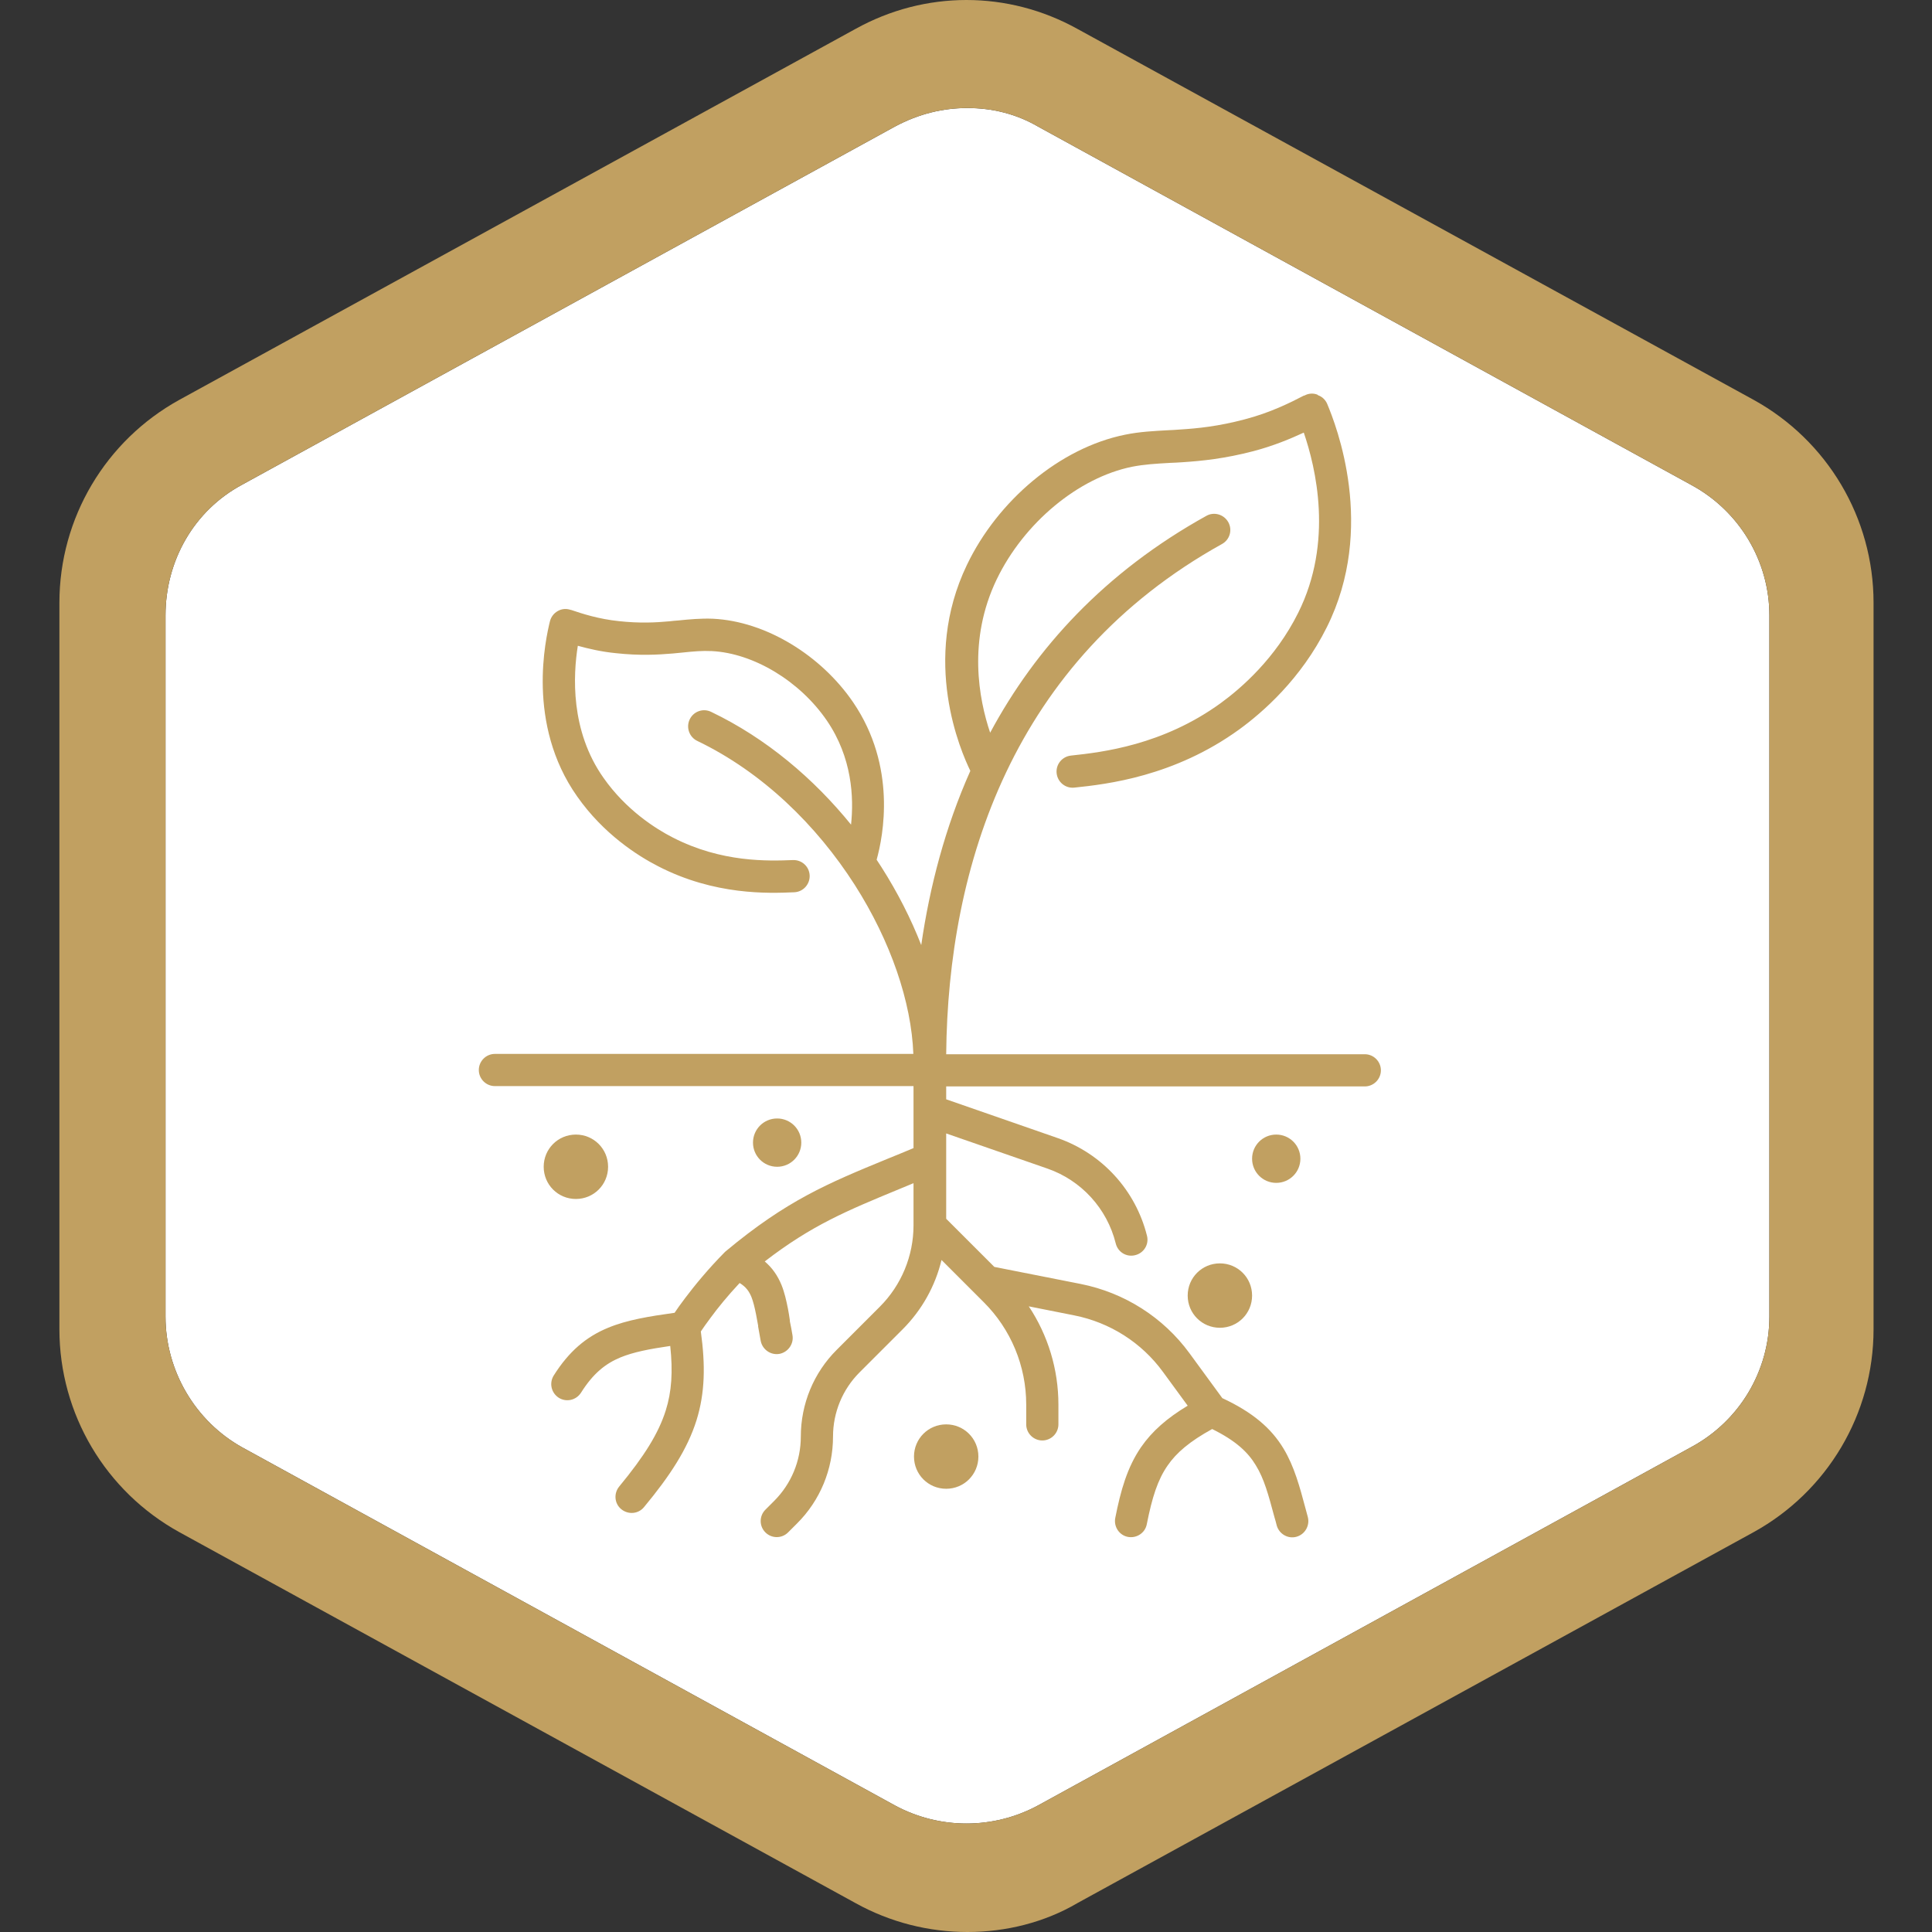 <svg width="150" height="150" viewBox="0 0 150 150" fill="none" xmlns="http://www.w3.org/2000/svg">
<rect x="0" y="0" width="150" height="150" fill="#333333" stroke="none"/>
<path d="M137.375 102.225C137.375 106.425 135.062 110.338 131.287 112.363L80.612 140.163C77.137 142.05 72.937 142.05 69.462 140.163L18.787 112.363C15.162 110.338 12.85 106.425 12.85 102.225V47.775C12.85 43.575 15.025 39.663 18.787 37.638L69.462 9.838C71.35 8.825 73.225 8.388 75.112 8.388C77 8.388 78.875 8.825 80.612 9.838L131.287 37.638C135.05 39.663 137.375 43.575 137.375 47.775V102.225Z" fill="white"/>
<path d="M136.162 31.05L83.662 2.25C78.262 -0.75 71.812 -0.75 66.412 2.25L13.912 31.05C8.212 34.2 4.612 40.2 4.612 46.8V103.2C4.612 109.8 8.212 115.8 13.912 118.95L66.412 147.75C69.112 149.25 72.112 150 75.112 150C78.112 150 81.112 149.25 83.662 147.75L136.162 118.95C141.862 115.8 145.462 109.8 145.462 103.2V46.8C145.462 40.2 141.862 34.2 136.162 31.05ZM137.375 102.225C137.375 106.425 135.062 110.338 131.287 112.363L80.612 140.162C77.137 142.05 72.937 142.05 69.462 140.162L18.787 112.363C15.162 110.338 12.85 106.425 12.85 102.225V47.775C12.85 43.575 15.025 39.663 18.787 37.638L69.462 9.838C71.35 8.825 73.225 8.387 75.112 8.387C77 8.387 78.875 8.825 80.612 9.838L131.287 37.638C135.05 39.663 137.375 43.575 137.375 47.775V102.225Z" fill="#C1A061"/>
<path d="M102.337 30.688C102.662 30.8 102.925 31.062 103.05 31.375C103.725 32.987 106.875 40.975 103.012 48.7C101.012 52.725 98.012 55.325 96.225 56.625C91.175 60.288 85.937 60.888 83.412 61.15C82.725 61.225 82.112 60.725 82.037 60.038C81.962 59.35 82.462 58.737 83.15 58.663C85.612 58.4 90.275 57.85 94.762 54.6C96.362 53.438 99.025 51.125 100.787 47.587C103.55 42.062 102.15 36.288 101.225 33.587C100.2 34.062 98.887 34.612 97.325 35.025C95.075 35.612 93.312 35.788 91.8 35.888C91.462 35.913 91.15 35.925 90.85 35.938C89.762 36 88.862 36.05 87.9 36.237C83.712 37.087 79.5 40.6 77.387 44.975C75.112 49.7 76 54.288 76.875 56.888C80.4 50.325 85.775 44.425 93.662 40.05C94.262 39.712 95.025 39.938 95.362 40.538C95.7 41.138 95.487 41.9 94.875 42.237C78.6 51.275 73.6 67.263 73.462 81.85H105.962C106.65 81.85 107.212 82.412 107.212 83.1C107.212 83.787 106.65 84.35 105.962 84.35H73.462V85.35L82.125 88.362C85.562 89.562 88.162 92.4 89.05 95.938C89.225 96.612 88.812 97.287 88.137 97.45C87.462 97.625 86.787 97.213 86.625 96.537C85.95 93.825 83.95 91.638 81.312 90.725L73.462 88V94.625L77.2 98.362L83.912 99.688C87.3 100.363 90.312 102.275 92.35 105.063L94.9 108.55C97.262 109.65 98.7 110.888 99.65 112.463C100.487 113.85 100.912 115.438 101.362 117.125C101.425 117.35 101.475 117.563 101.537 117.775C101.712 118.438 101.325 119.125 100.662 119.313C100 119.5 99.312 119.1 99.125 118.438L99.037 118.1L98.95 117.8C98.475 116.038 98.15 114.813 97.5 113.763C96.9 112.763 95.962 111.863 94.112 110.95C92.362 111.913 91.337 112.788 90.65 113.788C89.887 114.888 89.45 116.25 89.037 118.338C88.912 119.013 88.25 119.45 87.575 119.325C86.9 119.2 86.462 118.538 86.587 117.863C87.012 115.7 87.525 113.913 88.587 112.363C89.45 111.113 90.612 110.1 92.212 109.138L90.3 106.525C88.637 104.238 86.175 102.675 83.4 102.125L79.875 101.425C81.362 103.663 82.175 106.313 82.175 109.05V110.588C82.175 111.275 81.612 111.838 80.925 111.838C80.237 111.838 79.675 111.275 79.675 110.588V109.05C79.675 106.063 78.487 103.2 76.375 101.1L73.1 97.825C72.612 99.85 71.575 101.713 70.075 103.213L66.737 106.55C65.412 107.875 64.675 109.663 64.675 111.538C64.675 114.075 63.675 116.5 61.875 118.288L61.187 118.975C60.7 119.463 59.912 119.463 59.425 118.975C58.937 118.488 58.937 117.7 59.425 117.213L60.112 116.525C61.437 115.2 62.175 113.413 62.175 111.538C62.175 109 63.175 106.575 64.975 104.788L68.312 101.45C69.987 99.775 70.925 97.5 70.925 95.138V91.862C70.525 92.025 70.15 92.188 69.775 92.338C65.725 94.013 63.025 95.125 59.375 97.938C59.962 98.438 60.375 99.037 60.675 99.763C60.912 100.35 61.05 100.975 61.175 101.6C61.225 101.888 61.287 102.2 61.325 102.513V102.588C61.4 102.925 61.462 103.275 61.525 103.65C61.65 104.325 61.2 104.975 60.525 105.113C59.85 105.238 59.2 104.788 59.062 104.113C58.987 103.713 58.925 103.35 58.862 103V102.925C58.8 102.613 58.75 102.325 58.7 102.05C58.587 101.475 58.475 101.038 58.337 100.688C58.162 100.275 57.937 99.925 57.425 99.612C56.5 100.6 55.737 101.538 55.187 102.288C54.85 102.738 54.587 103.113 54.412 103.375C54.775 106 54.737 108.15 54.075 110.275C53.375 112.5 52.025 114.575 50 117.013C49.562 117.55 48.775 117.613 48.237 117.175C47.7 116.738 47.637 115.95 48.075 115.413C50.025 113.05 51.125 111.288 51.687 109.513C52.15 108.05 52.25 106.5 52.037 104.5C50.4 104.738 49.187 104.975 48.175 105.388C47 105.875 46.05 106.638 45.112 108.125C44.737 108.713 43.975 108.888 43.387 108.525C42.8 108.15 42.625 107.388 42.987 106.8C44.175 104.913 45.512 103.788 47.212 103.088C48.687 102.475 50.412 102.2 52.375 101.925C52.562 101.638 52.85 101.238 53.2 100.775C53.925 99.812 54.987 98.513 56.287 97.2C56.312 97.175 56.337 97.15 56.375 97.125C61.087 93.2 64.275 91.875 68.862 89.987C69.525 89.725 70.2 89.438 70.925 89.138V84.325H38.425C37.737 84.325 37.175 83.763 37.175 83.075C37.175 82.388 37.737 81.825 38.425 81.825H70.912C70.762 77.812 69.162 73.088 66.362 68.7C63.412 64.088 59.212 59.962 54.137 57.525C53.512 57.225 53.25 56.475 53.55 55.85C53.85 55.225 54.6 54.962 55.225 55.275C59.5 57.325 63.175 60.45 66.075 64.025C66.3 61.913 66.162 58.825 64.2 55.95C62.1 52.875 58.5 50.712 55.262 50.55C54.525 50.513 53.837 50.575 53 50.663C52.762 50.688 52.512 50.712 52.237 50.737C51.05 50.837 49.65 50.913 47.812 50.712C46.675 50.6 45.675 50.362 44.862 50.138C44.5 52.4 44.262 56.725 46.862 60.4C48.6 62.875 50.887 64.338 52.237 65.025C56.025 66.975 59.625 66.85 61.562 66.775C62.25 66.75 62.837 67.275 62.862 67.975C62.887 68.662 62.35 69.25 61.662 69.275C59.675 69.362 55.487 69.525 51.087 67.25C49.525 66.45 46.862 64.763 44.812 61.837C40.837 56.212 42.375 49.55 42.7 48.225C42.787 47.888 43.012 47.6 43.312 47.438C43.612 47.263 43.975 47.237 44.3 47.35H44.325C45.212 47.65 46.475 48.062 48.05 48.225C49.662 48.4 50.887 48.337 51.987 48.237C52.2 48.212 52.412 48.188 52.637 48.175C53.512 48.087 54.412 48 55.35 48.038C59.487 48.237 63.762 50.9 66.237 54.525C69.637 59.513 68.575 64.9 68.062 66.75C68.187 66.95 68.312 67.138 68.437 67.325C69.687 69.287 70.725 71.325 71.525 73.375C72.187 68.812 73.387 64.225 75.337 59.85C74.6 58.337 71.5 51.288 75.075 43.85C77.462 38.875 82.275 34.775 87.35 33.75C88.5 33.513 89.625 33.462 90.737 33.4C91.012 33.388 91.3 33.375 91.575 33.35C93 33.263 94.587 33.1 96.625 32.562C98.637 32.038 100.175 31.262 101.237 30.712H101.275C101.587 30.538 101.95 30.512 102.275 30.637L102.337 30.688Z" fill="#C1A061"/>
<path d="M42.212 90.588C42.212 89.2 43.324 88.088 44.712 88.088C46.099 88.088 47.212 89.2 47.212 90.588C47.212 91.975 46.099 93.088 44.712 93.088C43.324 93.088 42.212 91.975 42.212 90.588Z" fill="#C1A061"/>
<path d="M92.212 100.588C92.212 99.2 93.324 98.088 94.712 98.088C96.099 98.088 97.212 99.2 97.212 100.588C97.212 101.975 96.099 103.088 94.712 103.088C93.324 103.088 92.212 101.975 92.212 100.588Z" fill="#C1A061"/>
<path d="M70.962 113.088C70.962 111.7 72.074 110.588 73.462 110.588C74.849 110.588 75.962 111.7 75.962 113.088C75.962 114.475 74.849 115.588 73.462 115.588C72.074 115.588 70.962 114.475 70.962 113.088Z" fill="#C1A061"/>
<path d="M97.212 89.963C97.212 88.925 98.049 88.088 99.087 88.088C100.124 88.088 100.962 88.925 100.962 89.963C100.962 91 100.124 91.838 99.087 91.838C98.049 91.838 97.212 91 97.212 89.963Z" fill="#C1A061"/>
<path d="M58.462 88.713C58.462 87.675 59.299 86.838 60.337 86.838C61.374 86.838 62.212 87.675 62.212 88.713C62.212 89.75 61.374 90.588 60.337 90.588C59.299 90.588 58.462 89.75 58.462 88.713Z" fill="#C1A061"/>
</svg>

